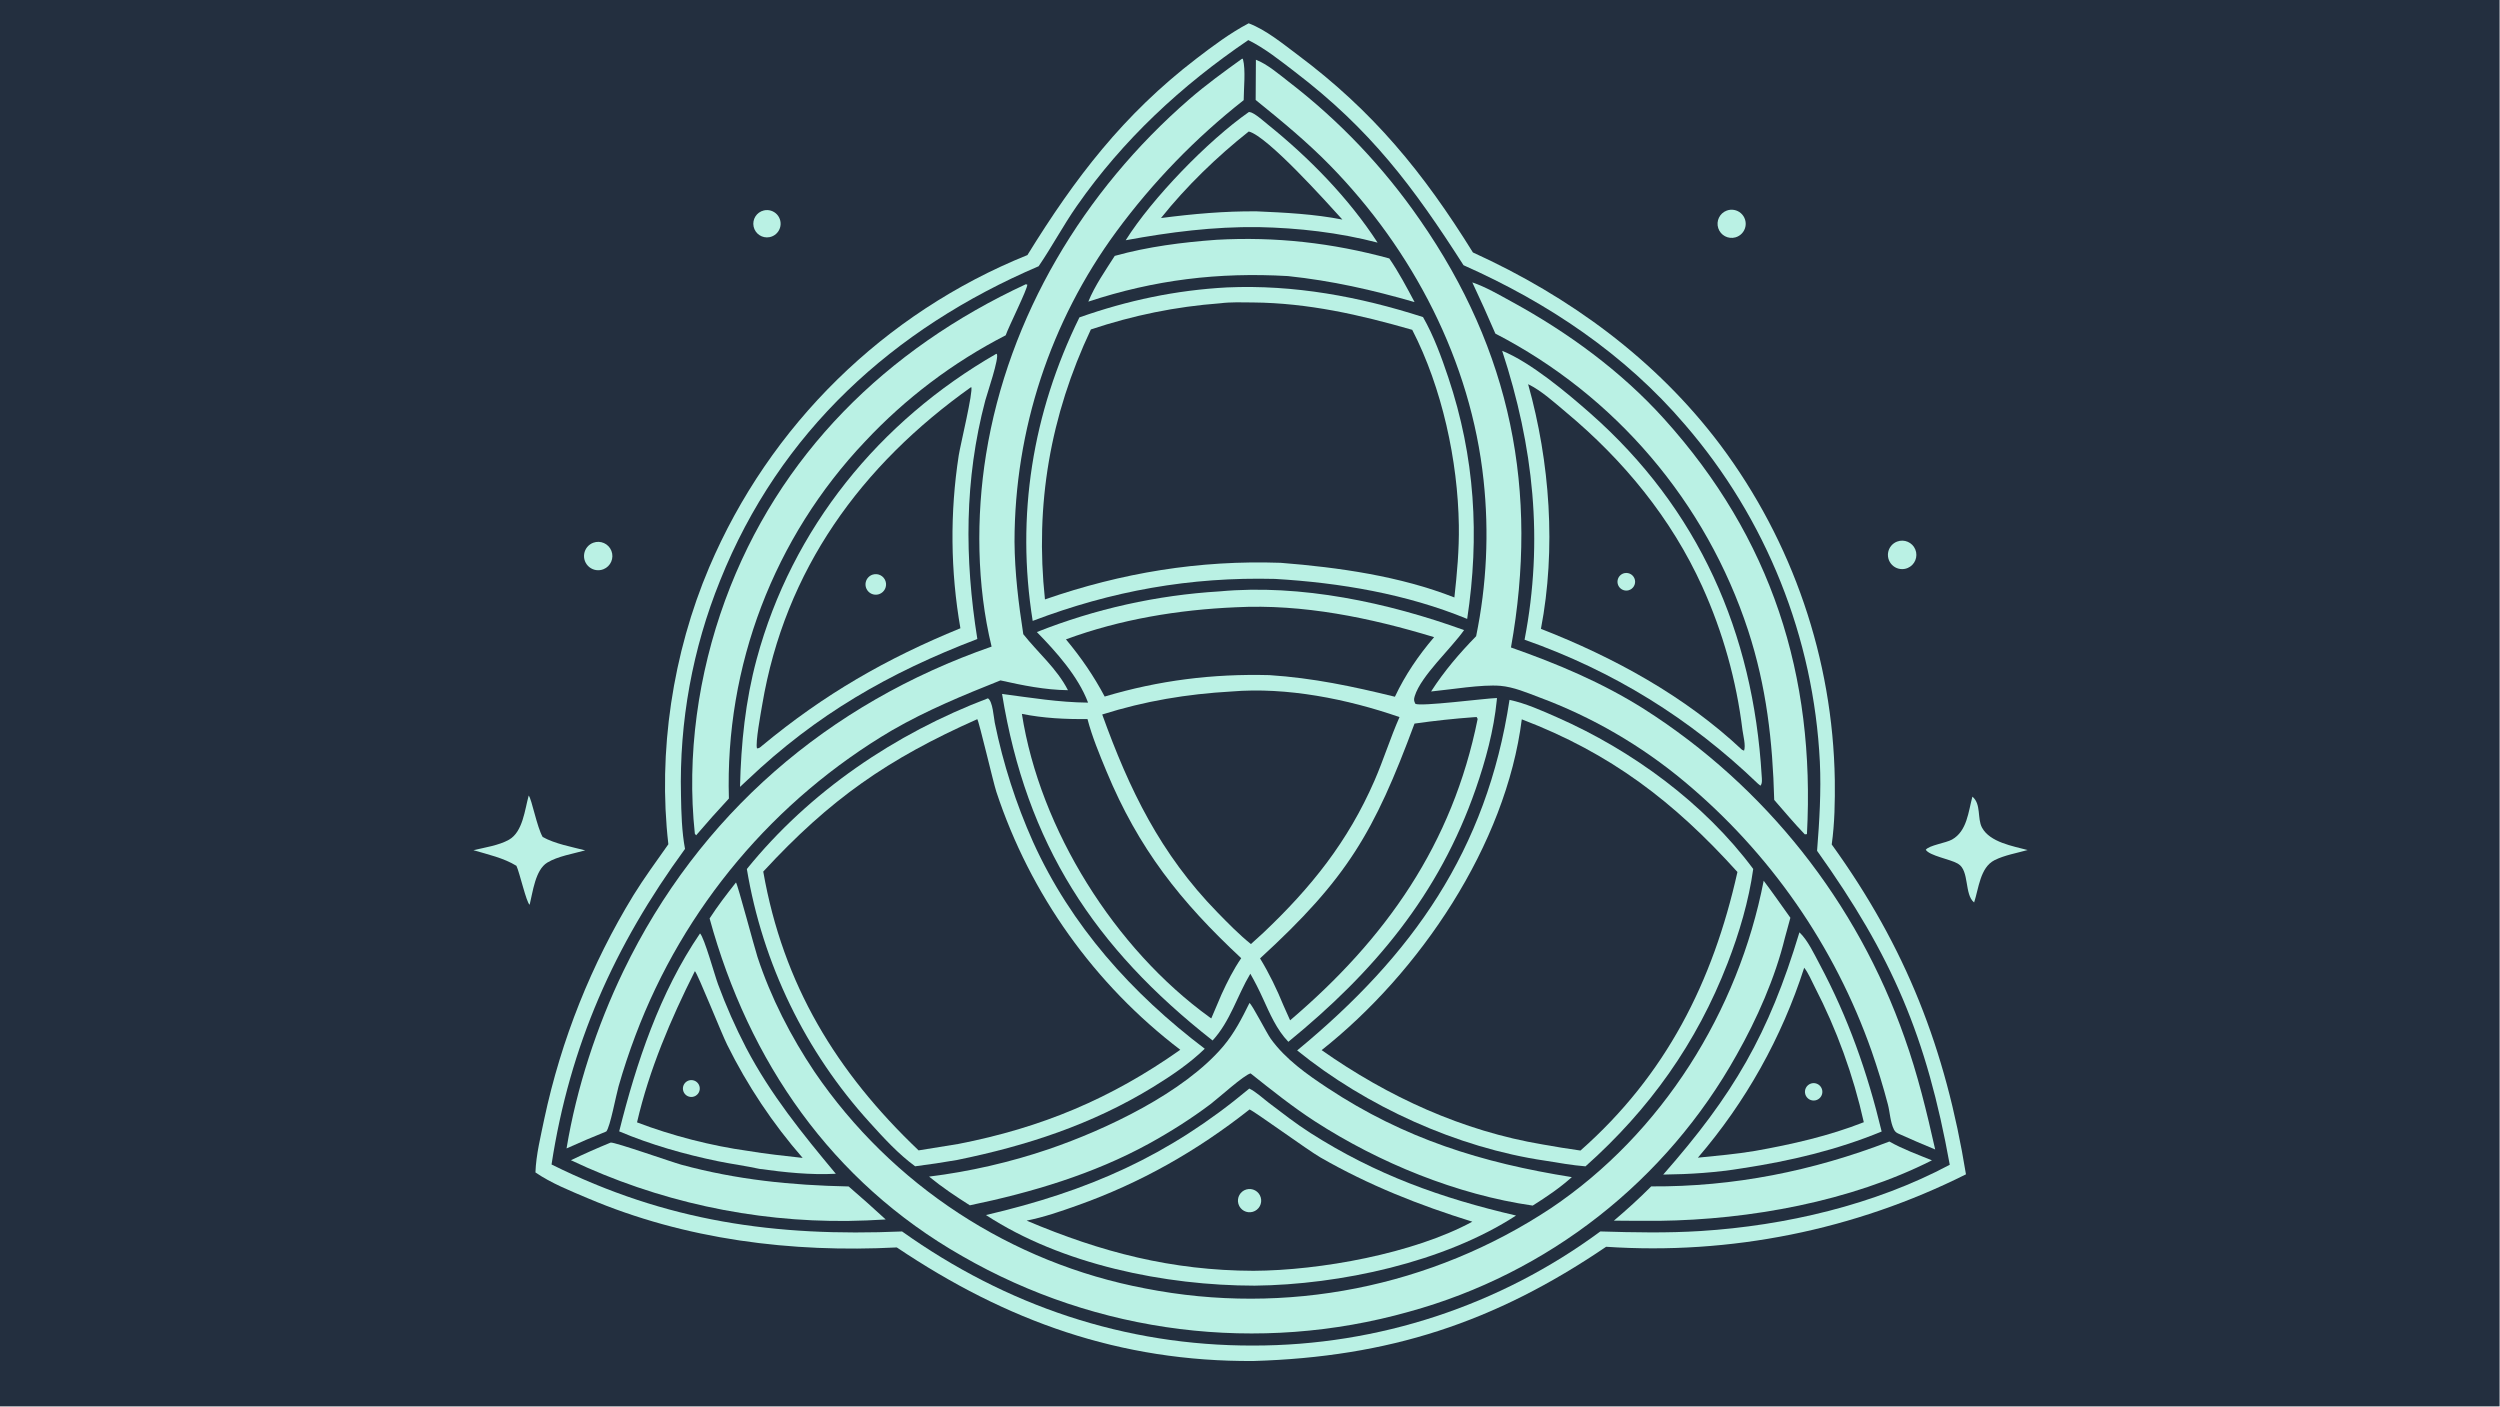 <?xml version="1.0" encoding="UTF-8"?> <svg xmlns="http://www.w3.org/2000/svg" xmlns:xlink="http://www.w3.org/1999/xlink" width="3839" height="2160" viewBox="0 0 3839 2160"><path fill="#232F3F" transform="matrix(2.109 0 0 2.109 6.10352e-05 0)" d="M0 0L1820 0L1820 1024L0 1024L0 0Z"></path><path fill="#BAF1E4" transform="matrix(2.109 0 0 2.109 6.10352e-05 0)" d="M909.171 16.972C921.708 21.662 933.87 31.717 944.576 39.709C999.957 81.046 1036.29 125.554 1072.46 183.817C1142.86 215.868 1205.79 261.753 1252.56 323.924C1305.34 394.446 1334.52 479.83 1335.95 567.911C1336.12 583.486 1335.87 599.43 1333.71 614.863C1387.95 690.037 1416.62 763.931 1431.45 855.053C1350.37 895.659 1259.92 913.868 1169.45 907.798C1087.99 963.119 1011.04 988.044 912.571 990.975C815.448 991.544 733.003 961.999 652.967 908.276C576.327 912.226 499.017 902.674 427.964 872.464C415.182 867.03 401.331 861.535 389.866 853.672C390.287 840.778 393.757 827.205 396.323 814.575C408.613 757.03 430.568 701.986 461.257 651.784C469.103 639.084 478.066 626.935 486.644 614.716C478.887 547.226 489.868 475.486 516.353 413.129C560.409 309.601 643.758 227.805 748.081 185.72C782.775 129.511 817.964 83.433 871.03 42.741C883.12 33.471 895.674 24.066 909.171 16.972Z"></path><path fill="#232F3F" transform="matrix(2.109 0 0 2.109 6.10352e-05 0)" d="M908.897 29.195C920.943 35.084 932.276 44.249 942.946 52.399C997.839 94.326 1028.84 135.628 1065.61 193.105C1127.1 220.423 1182.94 257.755 1226.89 309.232C1286.08 377.82 1320.64 464.239 1325.07 554.74C1326.07 576.406 1324.76 597.897 1323.04 619.489C1377.76 696.116 1402.83 754.928 1419.65 848.087C1364.97 877.265 1299.9 892.446 1238.28 896.328C1213.86 897.866 1189.65 897.381 1165.23 896.634C1092.04 950.671 1003.44 979.795 912.476 979.724C819.057 979.952 732.66 950.657 656.818 896.649C564.281 900.564 485.5 889.471 401.583 847.885C414.9 761.204 447.279 688.567 498.772 618.098C496.42 605.591 496.053 591.73 495.837 579.045C494.548 525.519 504.249 472.297 524.34 422.67C567.727 314.412 650.284 239.186 756.261 193.849C765.967 179.598 774.052 164.324 783.959 150.11C817.744 101.64 860.191 62.288 908.897 29.195Z"></path><path fill="#BAF1E4" transform="matrix(2.109 0 0 2.109 6.10352e-05 0)" d="M888.01 430.597C947.245 425.103 1010.57 438.751 1066.02 458.783C1056.63 472.21 1034.67 492.051 1030.1 506.828C1029.33 509.312 1029.45 510.234 1030.54 512.448C1034.19 514.616 1081.27 508.511 1089.96 508.229C1089.92 508.799 1089.87 509.368 1089.82 509.936C1087.67 531.748 1081.71 553.69 1074.54 574.35C1047.76 651.507 1000.4 707.693 938.075 758.555C929.488 749.643 924.574 737.955 919.492 726.867C916.706 720.729 913.745 714.839 910.386 708.994C900.805 725.066 895.791 743.61 882.91 757.601C796.718 689.956 747.345 614.532 729.62 505.267C750.802 508.056 770.753 511.383 792.246 511.599C785.06 492.459 769.026 474.589 754.952 460.203C797.452 443.331 842.367 433.337 888.01 430.597Z"></path><path fill="#232F3F" transform="matrix(2.109 0 0 2.109 6.10352e-05 0)" d="M896.647 503.49C936.914 500.102 981.03 508.956 1019.01 522.123C1012.31 537.301 1007.38 553.253 1000.75 568.478C981.444 612.797 954.698 646.148 919.973 679.065L910.815 687.392C902.104 680.378 894.084 672.149 886.278 664.144C844.924 621.738 822.276 575.016 802.551 520.234C833.626 510.411 864.173 505.34 896.647 503.49Z"></path><path fill="#232F3F" transform="matrix(2.109 0 0 2.109 6.10352e-05 0)" d="M899.853 442.164C948.827 439.643 997.605 449.786 1044.2 463.92C1032.85 477.211 1023.1 491.487 1015.66 507.31C984.92 499.765 956.012 493.628 924.304 491.57C882.852 490.505 844.075 495.335 804.333 507.171C796.259 491.942 787.134 478.757 776.146 465.533C815.72 450.928 857.836 443.961 899.853 442.164Z"></path><path fill="#232F3F" transform="matrix(2.109 0 0 2.109 6.10352e-05 0)" d="M744.054 519.787C759.858 522.966 775.733 523.729 791.813 523.554C795.183 536.442 800.538 549.28 805.639 561.581C829.027 617.976 859.348 656.3 903.75 697.671C898.052 705.991 893.662 714.757 889.461 723.907L881.943 741.534C881.544 741.262 881.149 740.985 880.757 740.704C811.745 690.836 757.205 604.022 744.054 519.787Z"></path><path fill="#232F3F" transform="matrix(2.109 0 0 2.109 6.10352e-05 0)" d="M1073.16 522.207L1075.2 522.095L1075.9 523.488C1057.59 614.552 1009.16 683.508 939.35 742.907L934.579 732.222C929.642 720.17 924.239 708.965 917.468 697.835C981.01 639.568 1000.48 606.214 1029.93 526.858C1044.28 524.804 1058.7 523.253 1073.16 522.207Z"></path><path fill="#BAF1E4" transform="matrix(2.109 0 0 2.109 6.10352e-05 0)" d="M893.372 209.274C942.295 207.141 989.699 215.925 1036.12 230.864C1043.92 244.526 1049.5 259.859 1054.5 274.75C1073.95 332.708 1077.42 390.411 1068.28 450.641C1024.25 432.506 975.528 424.258 928.264 421.514C866.489 419.973 809.595 430.195 751.918 452.085C739.641 375.517 751.781 300.57 785.939 231.104C821.109 218.707 856.103 211.278 893.372 209.274Z"></path><path fill="#232F3F" transform="matrix(2.109 0 0 2.109 6.10352e-05 0)" d="M888.467 220.824C896.128 219.848 904.616 220.157 912.355 220.23C952.513 220.61 989.906 229.122 1028.28 240.162C1049.98 282.286 1061.5 335.389 1062.21 382.567C1062.48 400.274 1060.91 417.461 1058.96 435.021C1019.38 419.475 974.649 413.122 932.439 409.79C873.079 407.732 816.903 417.032 760.848 436.444C753.477 367.353 764.72 302.653 794.29 239.865C825.398 229.535 855.768 223.298 888.467 220.824Z"></path><path fill="#BAF1E4" transform="matrix(2.109 0 0 2.109 6.10352e-05 0)" d="M719.33 508.456C722.851 510.644 723.5 522.187 724.314 526.275C730.413 556.107 739.754 585.184 752.168 612.987C779.82 674.095 824.197 723.444 877.205 763.609C866.099 774.393 852.48 783.57 839.318 791.627C794.903 818.814 747.613 834.231 696.931 844.59C686.767 846.36 676.564 847.896 666.33 849.196C654.171 840.315 643.464 828.604 633.385 817.442C586.371 765.785 555.264 701.652 543.797 632.744C589.446 576.302 651.727 534.108 719.33 508.456Z"></path><path fill="#232F3F" transform="matrix(2.109 0 0 2.109 6.10352e-05 0)" d="M711.577 523.645C712.98 525.706 723.094 569.245 725.465 576.547C750.158 651.222 796.839 716.69 859.384 764.361C808.878 800.037 758.367 821.102 697.809 832.929L668.84 837.615C608.911 780.569 570.223 716.986 555.734 634.622C604.36 581.904 646.434 552.565 711.577 523.645Z"></path><path fill="#BAF1E4" transform="matrix(2.109 0 0 2.109 6.10352e-05 0)" d="M1099.1 509.59C1110.82 512.07 1122.81 517.487 1133.73 522.295C1188.21 546.281 1240.8 584.636 1276.55 632.698C1273.36 655.886 1266.34 679.474 1257.91 701.241C1235.32 759.616 1201.04 807.694 1154.44 849.239C1144.62 848.444 1134.82 846.677 1125.1 845.115C1060.97 835.714 994.632 805.48 944.488 764.831C1028.28 695.73 1082.5 619.294 1099.1 509.59Z"></path><path fill="#232F3F" transform="matrix(2.109 0 0 2.109 6.10352e-05 0)" d="M1108.04 523.756C1172.85 548.496 1218.92 583.782 1265.06 634.916C1247.16 715.071 1212.97 782.837 1150.77 837.73C1141.61 836.44 1132.47 834.972 1123.37 833.326C1064.83 823.51 1010.61 798.593 962.31 764.617C1033.75 708.095 1096.49 615.26 1108.04 523.756Z"></path><path fill="#BAF1E4" transform="matrix(2.109 0 0 2.109 6.10352e-05 0)" d="M909.639 792.602C914.55 794.966 919.535 799.712 923.933 803.05C933.84 810.57 943.716 818.286 954.21 824.979C1001.77 855.312 1049.12 872.331 1103.85 885.054C1051.42 919.14 975.468 935.432 913.543 936.105C848.447 936.071 773.026 920.775 717.897 884.696C792.127 867.329 850.412 842.055 909.639 792.602Z"></path><path fill="#232F3F" transform="matrix(2.109 0 0 2.109 6.10352e-05 0)" d="M909.807 807.825C912.756 808.696 952.266 837.502 961.477 842.787C996.842 863.081 1033.18 877.45 1072.03 889.533C1029.28 912.735 961.164 925.065 912.702 925.296C853.157 925.118 801.898 911.821 747.504 888.751C759.997 886.289 772.293 882.005 784.286 877.749C830.436 861.373 871.445 838.083 909.807 807.825Z"></path><path fill="#BAF1E4" transform="matrix(2.109 0 0 2.109 6.10352e-05 0)" d="M907.441 866.084C911.935 864.761 916.649 867.34 917.96 871.838C919.272 876.336 916.683 881.045 912.182 882.346C907.697 883.642 903.01 881.063 901.703 876.58C900.396 872.098 902.962 867.402 907.441 866.084Z"></path><path fill="#BAF1E4" transform="matrix(2.109 0 0 2.109 6.10352e-05 0)" d="M1284.17 641.278C1290.84 650.106 1297.16 659.25 1303.61 668.24C1302.32 673.143 1300.98 678.034 1299.6 682.911C1292.52 711.953 1279.21 742.083 1264.47 768.067C1213.25 859.871 1127.3 927.249 1025.94 955.074C916.407 985.96 799.045 971.328 700.439 914.493C605.511 860.444 545.219 772.938 516.674 668.733C522.495 659.659 529.215 650.99 535.88 642.529C537.134 644 549.331 690.02 551.519 696.705C561.165 726.181 575.873 754.817 593.14 780.531C649.356 862.909 735.962 919.601 833.936 938.155C936.277 958.276 1042.42 937.252 1129.37 879.638C1210.22 825.234 1265.7 736.433 1284.17 641.278Z"></path><path fill="#BAF1E4" transform="matrix(2.109 0 0 2.109 6.10352e-05 0)" d="M725.373 257.634L725.742 257.727C727.857 260.065 718.547 287.261 717.415 291.541C702.151 349.252 702.254 406.685 711.617 465.263C647.289 489.852 594.575 520.101 544.312 567.834L538.818 572.952C539.576 541.281 542.693 510.475 550.978 479.797C576.695 384.571 640.308 306.53 725.373 257.634Z"></path><path fill="#232F3F" transform="matrix(2.109 0 0 2.109 6.10352e-05 0)" d="M707.181 281.775C708.776 284.83 699.124 324.608 698.072 331.559C691.62 373.305 692.03 415.826 699.286 457.44C645.22 479.56 600.222 505.425 555.024 542.852C553.593 544.023 553.075 544.835 551.194 544.925C549.849 541.118 554.06 518.606 554.964 513.243C571.549 414.761 627.041 338.726 707.181 281.775Z"></path><path fill="#BAF1E4" transform="matrix(2.109 0 0 2.109 6.10352e-05 0)" d="M635.531 418.351C639.419 417.189 643.524 419.334 644.79 423.19C646.057 427.045 644.023 431.208 640.204 432.578C637.64 433.498 634.779 432.953 632.733 431.155C630.687 429.357 629.778 426.59 630.359 423.928C630.941 421.267 632.922 419.131 635.531 418.351Z"></path><path fill="#BAF1E4" transform="matrix(2.109 0 0 2.109 6.10352e-05 0)" d="M1093.75 255.437C1114.3 263.693 1140.7 285.784 1157.86 300.894C1236.79 370.39 1276.53 460.612 1282.7 564.767C1282.83 567.083 1283.36 570.328 1281.81 572.079L1280.01 570.632C1230.48 523.061 1174.83 488.6 1110.06 465.781C1124.02 393.339 1116.58 325.107 1093.75 255.437Z"></path><path fill="#232F3F" transform="matrix(2.109 0 0 2.109 6.10352e-05 0)" d="M1112.65 279.73C1122.29 284.352 1132.04 293.315 1140.29 300.195C1182.08 335.025 1216.87 377.274 1239.45 427.071C1254.45 460.211 1264.32 495.438 1268.72 531.545C1269.25 535.554 1271.24 542.918 1269.88 546.565L1268.39 545.935C1226.71 506.753 1174.89 478.542 1121.98 457.872C1133.15 399.728 1128.56 336.499 1112.65 279.73Z"></path><path fill="#BAF1E4" transform="matrix(2.109 0 0 2.109 6.10352e-05 0)" d="M1182.97 417.285C1186.34 416.659 1189.6 418.792 1190.39 422.128C1191.17 425.464 1189.19 428.827 1185.9 429.766C1183.63 430.415 1181.18 429.76 1179.53 428.062C1177.89 426.364 1177.31 423.898 1178.03 421.645C1178.75 419.392 1180.64 417.717 1182.97 417.285Z"></path><path fill="#BAF1E4" transform="matrix(2.109 0 0 2.109 6.10352e-05 0)" d="M914.441 43.508C922.461 46.489 931.615 54.3 938.392 59.587C975.243 87.919 1007.45 121.823 1033.86 160.079C1100.22 255.501 1120.57 357.508 1100.16 471.435C1134.1 483.349 1166.65 497.043 1197.14 516.313C1285.39 572.547 1352.17 656.819 1386.77 755.59C1396.3 782.295 1402.82 809.317 1409.04 836.956C1400.32 833.377 1391.65 829.648 1383.06 825.769C1381.23 824.998 1379.97 824.336 1379.04 822.491C1376.3 817.071 1376.12 809.958 1374.59 804.085C1371.19 791.088 1367.13 777.973 1362.73 765.276C1335.83 688.812 1288.76 621.043 1226.52 569.138C1194.94 542.745 1159.08 521.948 1120.49 507.645C1111.67 504.289 1101.95 500.179 1092.48 499.371C1079.04 498.226 1056.21 502.112 1041.99 503.485C1051.57 488.597 1062.46 475.89 1074.8 463.219C1082.49 425.856 1084.31 387.525 1080.21 349.601C1071.04 263.223 1028.79 182.142 968.397 120.404C951.431 103.062 933.086 88.016 914.267 72.787L914.441 43.508Z"></path><path fill="#BAF1E4" transform="matrix(2.109 0 0 2.109 6.10352e-05 0)" d="M904.509 42.645L905.039 43.159C907.102 50.947 905.573 64.507 905.55 72.931C870.471 100.501 839.282 132.69 812.831 168.624C764.736 234.08 738.763 313.171 738.687 394.404C738.862 417.118 741.61 439.361 745.075 461.771C755.863 475.365 769.581 486.835 777.596 502.544C760.933 502.342 744.641 499.051 728.451 495.406C701.349 506.225 674.959 517.074 649.623 531.678C563.755 582.247 497.779 660.692 462.666 753.969C458.052 766.166 453.95 778.549 450.37 791.088C448.625 797.168 444.229 820.691 441.46 823.838C431.726 827.751 422.075 831.869 412.515 836.19C419.781 792.178 434.551 747.149 453.937 707.002C508.912 593.154 603.004 512.152 721.997 470.801C711.153 426.105 710.633 376.316 717.956 330.907C734.197 230.201 789.154 138.914 865.831 72.363C878.161 61.662 891.28 52.18 904.509 42.645Z"></path><path fill="#BAF1E4" transform="matrix(2.109 0 0 2.109 6.10352e-05 0)" d="M909.761 730.292C911.776 731.499 922.258 752.193 925.287 756.391C936.025 771.272 951.611 782.258 966.785 792.275C1022.65 829.15 1078.8 846.631 1144.48 857.088C1135.65 865.027 1126.02 871.49 1116 877.811C1060.88 869.911 1004.03 846.617 957.513 816.53C941.114 805.923 925.857 793.695 910.581 781.559C905.83 782.599 887.112 799.634 881.415 803.926C867.343 814.527 851.966 824.251 836.515 832.735C796.193 854.875 750.973 868.321 706.159 877.612C695.858 871.084 685.915 864.452 676.478 856.702C705.729 853.107 735.68 846.243 763.568 836.728C805.409 822.453 862.033 795.58 890.599 761.907C898.652 752.413 904.304 741.403 909.761 730.292Z"></path><path fill="#BAF1E4" transform="matrix(2.109 0 0 2.109 6.10352e-05 0)" d="M1310.19 678.852C1316.15 684.378 1320.94 694.654 1324.76 701.804C1345.69 740.974 1359.69 780.751 1370.07 823.881C1337.58 837.279 1303.5 845.326 1268.84 850.602C1249.65 853.79 1230.45 855.011 1211.02 855.234C1262.12 797.121 1287.8 753.263 1310.19 678.852Z"></path><path fill="#232F3F" transform="matrix(2.109 0 0 2.109 6.10352e-05 0)" d="M1313.66 704.629C1316.68 708.341 1319.01 714.127 1321.25 718.426C1337.37 749.647 1349.41 782.813 1357.07 817.108C1331.72 827.093 1304.67 833.244 1277.9 837.99C1264.13 840.342 1250.15 841.499 1236.26 842.925C1271.04 802.463 1297.36 755.438 1313.66 704.629Z"></path><path fill="#BAF1E4" transform="matrix(2.109 0 0 2.109 6.10352e-05 0)" d="M1318.4 789.021C1320.63 788.218 1323.11 788.721 1324.85 790.325C1326.59 791.929 1327.29 794.367 1326.67 796.649C1326.04 798.931 1324.2 800.677 1321.89 801.177C1318.63 801.882 1315.38 799.938 1314.46 796.732C1313.54 793.526 1315.26 790.154 1318.4 789.021Z"></path><path fill="#BAF1E4" transform="matrix(2.109 0 0 2.109 6.10352e-05 0)" d="M509.701 679.64C512.816 682.586 520.598 710.81 522.795 716.604C528.627 732.426 535.444 747.867 543.208 762.836C561.109 796.967 584.019 825.203 608.568 854.639C589.97 855.614 571.366 853.61 552.964 851.075C542.997 848.892 532.807 847.575 522.801 845.513C498.376 840.479 473.816 833.473 450.842 823.774C463.358 773.732 480.394 722.607 509.701 679.64Z"></path><path fill="#232F3F" transform="matrix(2.109 0 0 2.109 6.10352e-05 0)" d="M505.96 707.092C507.969 708.823 525.511 752.874 529.483 760.752C544.191 790.443 562.657 818.118 584.426 843.096C571.204 841.585 557.935 840.254 544.811 838.023C518.055 834.355 489.049 826.858 463.832 817.212C472.751 778.671 488.318 742.325 505.96 707.092Z"></path><path fill="#BAF1E4" transform="matrix(2.109 0 0 2.109 6.10352e-05 0)" d="M503.344 786.436C506.568 786.416 509.258 788.892 509.505 792.107C509.753 795.321 507.473 798.18 504.284 798.654C502.012 798.991 499.741 798.031 498.399 796.166C497.057 794.301 496.868 791.843 497.909 789.794C498.95 787.746 501.047 786.45 503.344 786.436Z"></path><path fill="#BAF1E4" transform="matrix(2.109 0 0 2.109 6.10352e-05 0)" d="M746.859 206.99L747.992 207.228C748.231 210.32 734.26 238.175 732.267 244.13C693.954 263.824 659.321 289.977 629.89 321.439C563.525 391.422 527.83 485.005 530.724 581.419C522.579 590.174 514.622 599.103 506.858 608.2L505.927 607.042C499.833 550.12 508.373 490.654 527.998 437.051C566.808 331.043 645.678 253.932 746.859 206.99Z"></path><path fill="#BAF1E4" transform="matrix(2.109 0 0 2.109 6.10352e-05 0)" d="M1072.01 205.611C1081.78 208.901 1091.6 214.689 1100.66 219.637C1141.69 242.047 1180.3 270.206 1211.72 305.054C1289.87 391.738 1321.79 491.526 1315.67 607.339L1314.11 607.503C1306.37 599.481 1299.18 590.841 1291.84 582.446C1290.69 539.67 1286.19 499.934 1272.85 459.038C1242.25 365.62 1176.14 287.987 1088.8 242.9C1083.42 230.374 1077.82 217.942 1072.01 205.611Z"></path><path fill="#BAF1E4" transform="matrix(2.109 0 0 2.109 6.10352e-05 0)" d="M909.264 81.607C909.481 81.602 909.699 81.564 909.915 81.59C913.269 82 920.448 88.522 923.259 90.782C953.289 114.928 982.007 144.279 1003.05 176.659C974.955 169.306 945.314 165.951 916.34 165.359C883.334 164.963 852.048 168.972 819.641 174.926C838.761 144.516 879.402 102.475 909.264 81.607Z"></path><path fill="#232F3F" transform="matrix(2.109 0 0 2.109 6.10352e-05 0)" d="M909.236 95.748C922.749 99.038 965.885 147.137 977.424 159.879C956.965 155.85 935.812 154.796 915.028 153.885C891.603 153.684 868.55 155.742 845.345 158.761C863.659 135.766 886.213 113.977 909.236 95.748Z"></path><path fill="#BAF1E4" transform="matrix(2.109 0 0 2.109 6.10352e-05 0)" d="M885.721 174.6C928.802 172.187 969.981 176.826 1011.56 188.176C1018.47 198.215 1024.26 209.212 1029.98 219.963C999.038 211.045 969.817 204.404 937.775 201.018C887.119 198.094 840.688 203.71 792.425 219.621C797.204 207.888 804.873 196.966 811.673 186.31C835.802 179.594 860.8 176.418 885.721 174.6Z"></path><path fill="#BAF1E4" transform="matrix(2.109 0 0 2.109 6.10352e-05 0)" d="M444.638 831.927C447.454 831.438 489.501 846.253 496.072 848.038C536.53 859.034 576.092 863.024 617.921 863.886C627.05 871.744 636.045 879.756 644.902 887.919C635.785 888.491 626.656 888.846 617.522 888.984C547.758 889.775 478.732 874.654 415.686 844.768C425.214 840.217 434.869 835.934 444.638 831.927Z"></path><path fill="#BAF1E4" transform="matrix(2.109 0 0 2.109 6.10352e-05 0)" d="M1375.68 831.17C1385.43 836.702 1396.32 840.656 1406.69 844.858C1347.4 874.832 1273.99 888.088 1208.01 888.909C1197.06 889.018 1186.08 888.832 1175.12 888.777C1184.54 880.776 1193.56 872.606 1202.27 863.838C1262.37 864.196 1319.67 852.709 1375.68 831.17Z"></path><path fill="#BAF1E4" transform="matrix(2.109 0 0 2.109 6.10352e-05 0)" d="M384.957 579.239C387.259 582.103 390.856 601.979 395.141 609.446C404.309 614.473 416.028 616.561 426.123 619.17C417.515 621.58 406.073 623.44 398.471 628.081C389.706 633.433 387.973 649.491 385.652 658.748C383.341 657.482 378.311 635.153 376.016 630.413C366.73 624.68 355.112 622.113 344.708 619.039C352.832 617.105 363.348 615.54 370.617 611.401C380.704 605.657 382.09 589.556 384.957 579.239Z"></path><path fill="#BAF1E4" transform="matrix(2.109 0 0 2.109 6.10352e-05 0)" d="M1436.14 580.055C1442.68 585.486 1439.54 595.928 1443.13 602.589C1448.91 613.308 1465.64 616.058 1476.36 618.932C1468.68 621.065 1459.32 622.722 1452.22 626.329C1441.72 631.658 1440.75 646.993 1437.39 657.101C1430.13 651.328 1434.09 633.963 1425.79 629.001C1425.63 628.909 1425.47 628.82 1425.32 628.728C1420.1 625.64 1404.89 623.112 1402.19 618.726C1404.7 615.431 1416.86 613.8 1421.32 611.288C1432.27 605.124 1433.17 591.05 1436.14 580.055Z"></path><path fill="#BAF1E4" transform="matrix(2.109 0 0 2.109 6.10352e-05 0)" d="M1381.23 394.361C1386.51 392.31 1392.45 394.869 1394.58 400.11C1396.72 405.351 1394.26 411.337 1389.05 413.558C1385.61 415.027 1381.64 414.525 1378.68 412.245C1375.71 409.966 1374.2 406.262 1374.73 402.556C1375.26 398.849 1377.74 395.717 1381.23 394.361Z"></path><path fill="#BAF1E4" transform="matrix(2.109 0 0 2.109 6.10352e-05 0)" d="M431.945 395.187C437.24 393.209 443.142 395.855 445.19 401.125C447.238 406.395 444.671 412.333 439.43 414.451C435.977 415.846 432.041 415.275 429.127 412.956C426.213 410.636 424.772 406.928 425.355 403.249C425.939 399.57 428.456 396.49 431.945 395.187Z"></path><path fill="#BAF1E4" transform="matrix(2.109 0 0 2.109 6.10352e-05 0)" d="M1257.25 153.343C1260.77 152.032 1264.73 152.753 1267.56 155.221C1270.4 157.69 1271.65 161.511 1270.84 165.181C1270.02 168.85 1267.27 171.78 1263.66 172.816C1258.36 174.335 1252.81 171.397 1251.09 166.161C1249.37 160.926 1252.09 155.266 1257.25 153.343Z"></path><path fill="#BAF1E4" transform="matrix(2.109 0 0 2.109 6.10352e-05 0)" d="M556.147 153.23C559.652 152.399 563.334 153.529 565.769 156.185C568.205 158.84 569.014 162.606 567.884 166.028C566.754 169.45 563.862 171.993 560.324 172.675C555.012 173.7 549.856 170.289 548.719 164.998C547.583 159.708 550.883 154.479 556.147 153.23Z"></path></svg> 